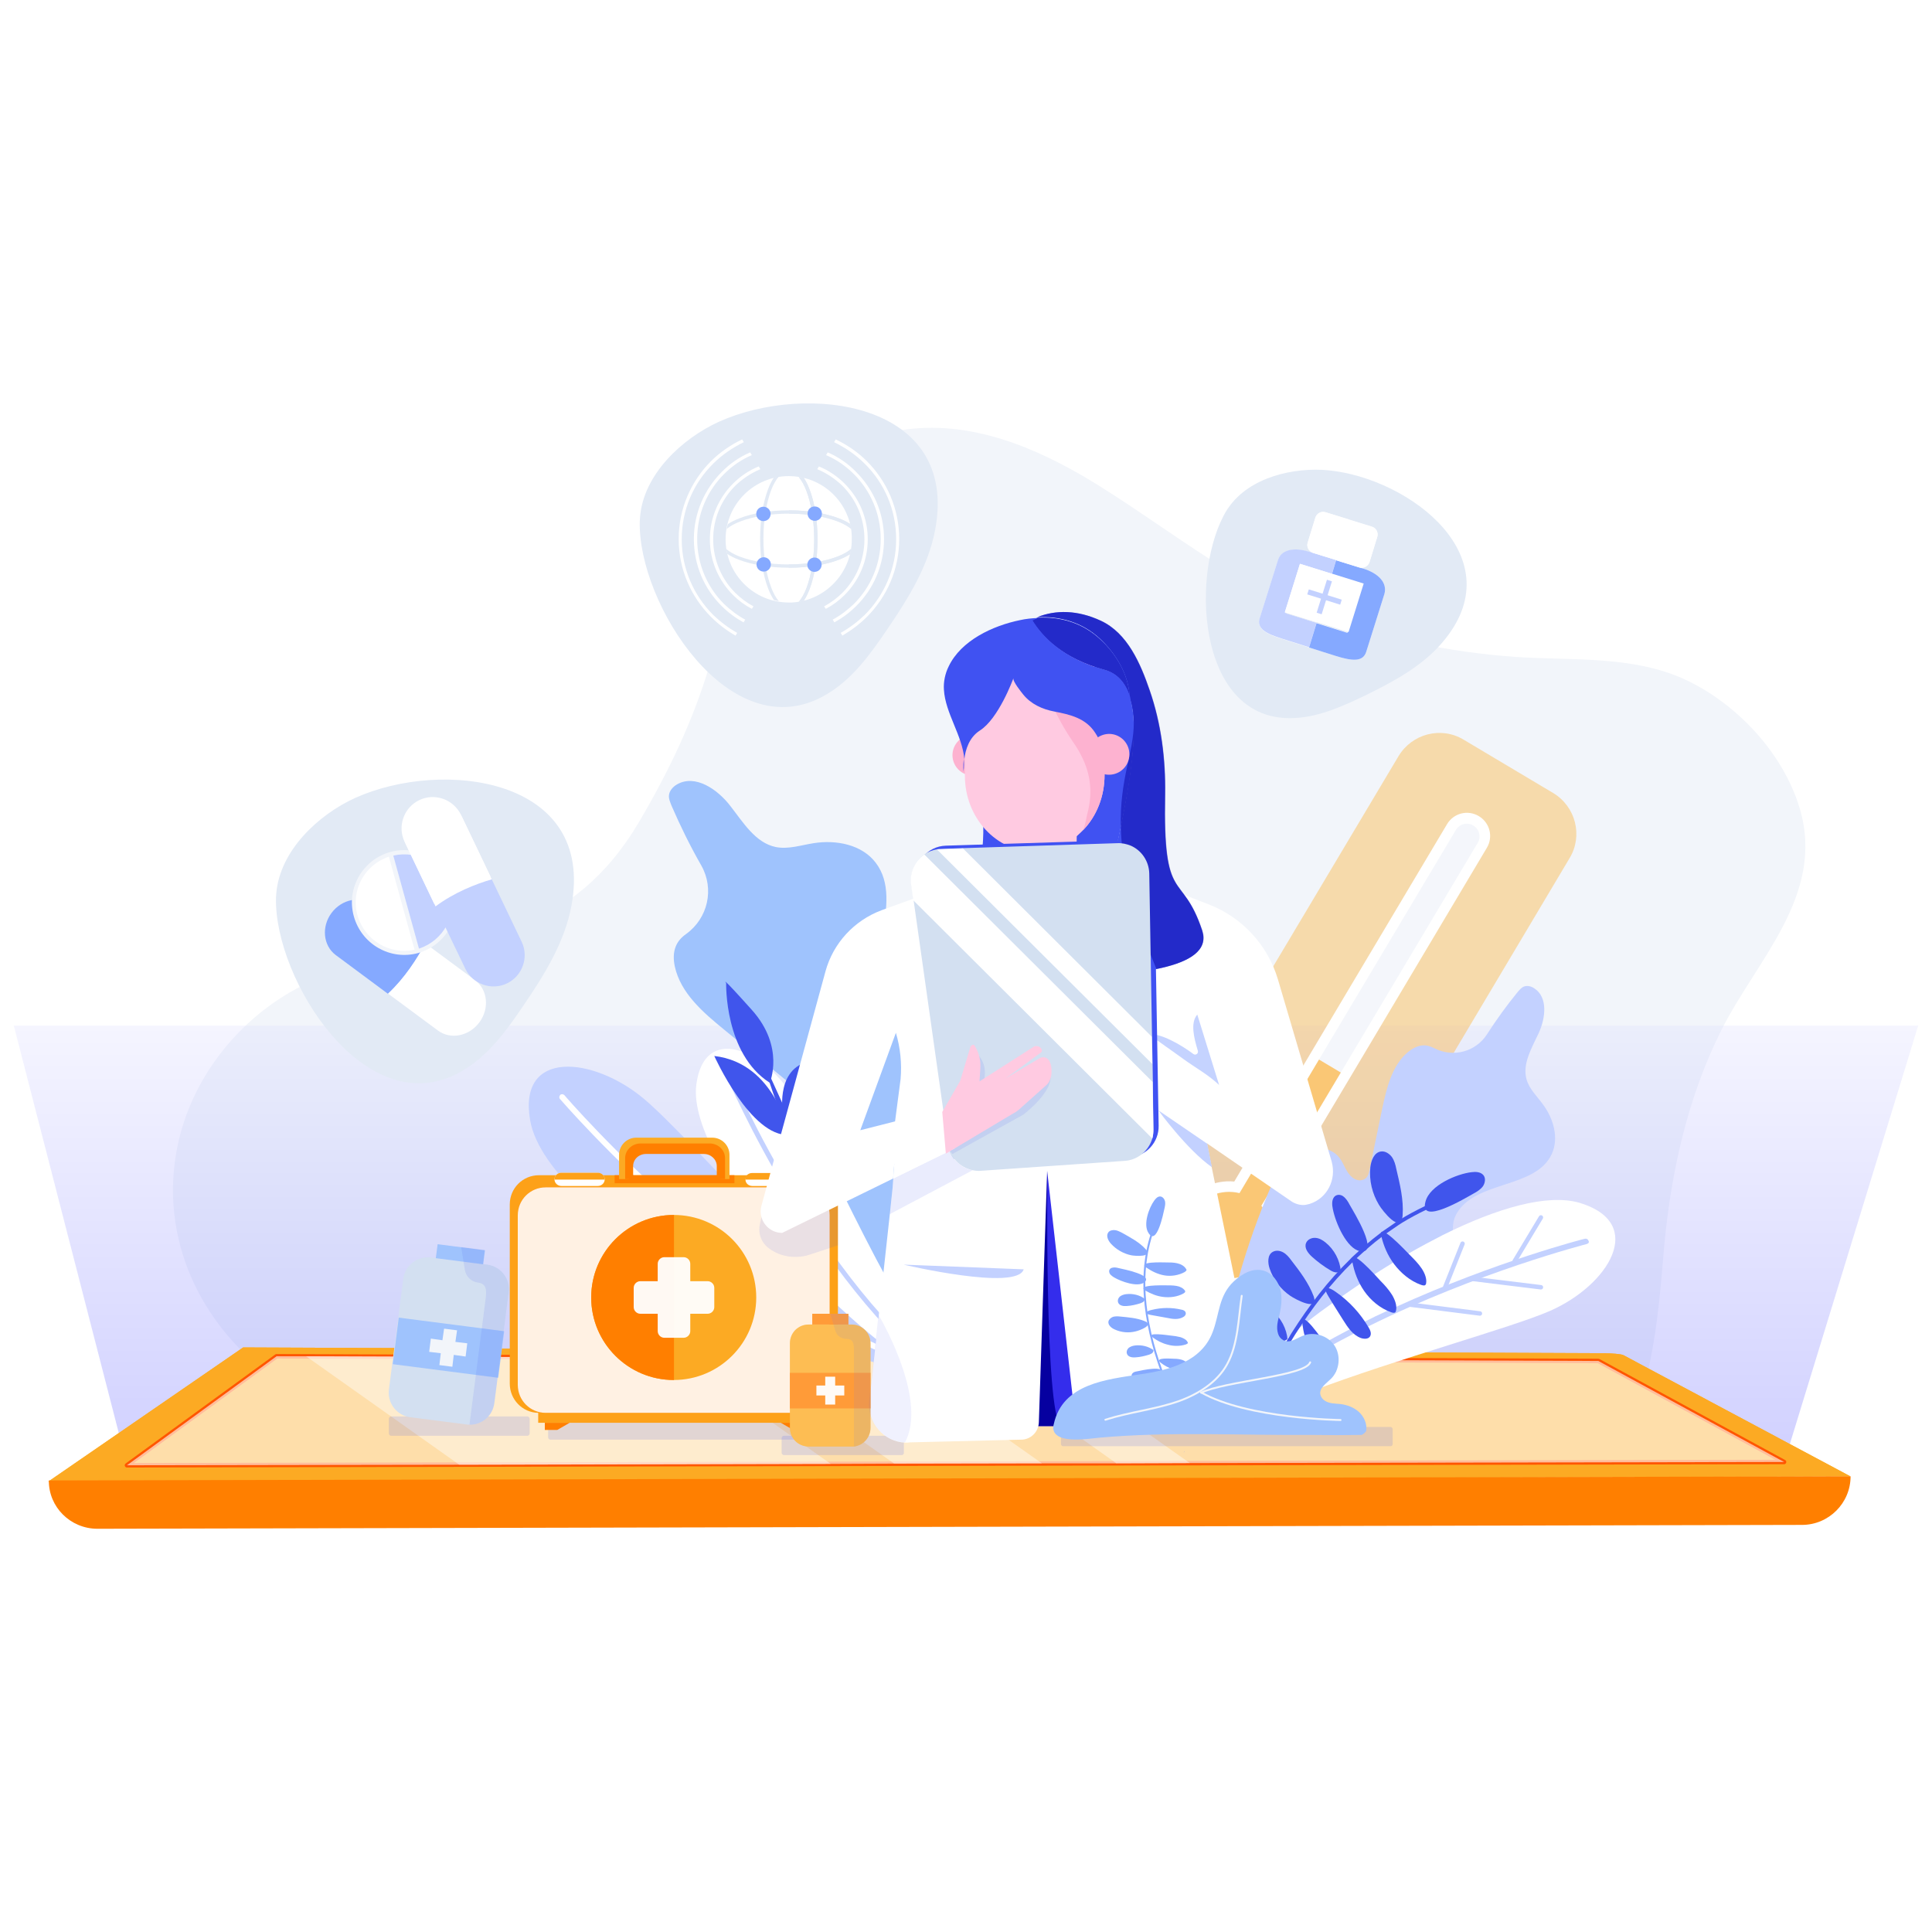 <?xml version="1.0" encoding="utf-8"?>
<!-- Generator: Adobe Illustrator 24.2.0, SVG Export Plug-In . SVG Version: 6.00 Build 0)  -->
<svg version="1.1" id="图层_1" xmlns="http://www.w3.org/2000/svg" xmlns:xlink="http://www.w3.org/1999/xlink" x="0px" y="0px"
	 viewBox="0 0 700 700" style="enable-background:new 0 0 700 700;" xml:space="preserve">
<style type="text/css">
	.st0{fill:#F2F5FA;}
	.st1{filter:url(#Adobe_OpacityMaskFilter);}
	.st2{filter:url(#Adobe_OpacityMaskFilter_1_);}
	.st3{mask:url(#SVGID_1_);fill:url(#SVGID_2_);}
	.st4{opacity:0.26;fill:url(#SVGID_3_);}
	.st5{opacity:0.39;fill:#FCAA23;}
	.st6{fill:#FFFFFF;}
	.st7{opacity:0.72;fill:#FCAA23;}
	.st8{opacity:0.14;}
	.st9{opacity:0.39;fill:#FFFFFF;}
	.st10{fill:#FCAA23;}
	.st11{fill:none;stroke:#FF5500;stroke-width:1.61;stroke-linecap:round;stroke-linejoin:round;stroke-miterlimit:10;}
	.st12{opacity:0.61;}
	.st13{fill:#FF7F00;}
	.st14{filter:url(#Adobe_OpacityMaskFilter_2_);}
	.st15{filter:url(#Adobe_OpacityMaskFilter_3_);}
	.st16{mask:url(#SVGID_4_);fill:url(#SVGID_5_);}
	.st17{opacity:0.42;fill:url(#SVGID_6_);}
	.st18{filter:url(#Adobe_OpacityMaskFilter_4_);}
	.st19{filter:url(#Adobe_OpacityMaskFilter_5_);}
	.st20{mask:url(#SVGID_7_);fill:url(#SVGID_8_);}
	.st21{opacity:0.42;fill:url(#SVGID_9_);}
	.st22{filter:url(#Adobe_OpacityMaskFilter_6_);}
	.st23{filter:url(#Adobe_OpacityMaskFilter_7_);}
	.st24{mask:url(#SVGID_10_);fill:url(#SVGID_11_);}
	.st25{opacity:0.42;fill:url(#SVGID_12_);}
	.st26{fill:#C3D1FF;}
	.st27{fill:#9FC3FD;}
	.st28{fill:none;stroke:#000000;stroke-width:0.23;stroke-miterlimit:10;}
	.st29{fill:#4055EC;}
	.st30{fill:none;stroke:#4055EC;stroke-width:1.38;stroke-miterlimit:10;}
	.st31{fill:none;stroke:#C3D1FF;stroke-width:1.61;stroke-linecap:round;stroke-miterlimit:10;}
	.st32{fill:#E2EAF5;}
	.st33{fill:#85A9FF;}
	.st34{opacity:0.15;fill:#4052F2;}
	.st35{fill:#FDA118;}
	.st36{opacity:0.89;fill:#FFFFFF;}
	.st37{opacity:0.95;fill:#FFFFFF;}
	.st38{fill:#D3E0F1;}
	.st39{opacity:0.11;fill:#4052F2;}
	.st40{fill:#4052F2;}
	.st41{fill:#FFCAE1;}
	.st42{fill:#FDB2D0;}
	.st43{fill:#342DEC;}
	.st44{fill:#0600A0;}
	.st45{opacity:0.96;fill:#C3D1FF;}
	.st46{opacity:0.49;fill:#0600A0;}
	.st47{fill:none;stroke:#85A9FF;stroke-width:0.69;stroke-linecap:round;stroke-linejoin:round;stroke-miterlimit:10;}
	.st48{fill:none;stroke:#F2F5FA;stroke-width:0.69;stroke-linecap:round;stroke-linejoin:round;stroke-miterlimit:10;}
	.st49{opacity:0.22;}
	.st50{opacity:0.95;}
	.st51{opacity:0.11;fill:#FFFFFF;}
	.st52{opacity:8.000000e-02;fill:#4052F2;}
	.st53{filter:url(#Adobe_OpacityMaskFilter_8_);}
	.st54{filter:url(#Adobe_OpacityMaskFilter_9_);}
	.st55{mask:url(#SVGID_13_);fill:url(#SVGID_14_);}
	.st56{fill:url(#SVGID_15_);}
	.st57{filter:url(#Adobe_OpacityMaskFilter_10_);}
	.st58{filter:url(#Adobe_OpacityMaskFilter_11_);}
	.st59{mask:url(#SVGID_16_);fill:url(#SVGID_17_);}
	.st60{fill:url(#SVGID_18_);}
</style>
<g>
	<path class="st0" d="M182.8,534.6c-29.4-6.4-59.4-17.9-83.8-35.5c-26.6-19.1-41.3-50.6-34.8-83.3c6.4-32.6,34-59.9,66.6-65.9
		c42.2-7.8,77.2-12,100.8-52.2c10.5-17.8,19.5-36.5,25.4-56.4c10.7-36,30.5-82,73.9-86c24.7-2.3,48.6,8.8,68.9,21.7
		c26.3,16.6,49.2,35.6,78.9,46.2c22.6,8.1,46.3,13.1,70.2,14.8c20.3,1.4,42.6-0.6,61.6,8.2c18.8,8.7,35.7,26.8,41.6,46.8
		c9.3,31.3-15.7,54.8-28.5,80.4c-12.1,24.2-18.1,51.1-20.6,77.8c-2,21.2-4.4,79.9-33.3,83.4"/>
	<path class="st0" d="M379.5,253.2c0,0,2.1,25.6,14.1,33"/>
	<line class="st0" x1="393.6" y1="286.2" x2="400.2" y2="297.8"/>
	<defs>
		<filter id="Adobe_OpacityMaskFilter" filterUnits="userSpaceOnUse" x="5" y="371.6" width="690" height="159.5">
			<feFlood  style="flood-color:white;flood-opacity:1" result="back"/>
			<feBlend  in="SourceGraphic" in2="back" mode="normal"/>
		</filter>
	</defs>
	<mask maskUnits="userSpaceOnUse" x="5" y="371.6" width="690" height="159.5" id="SVGID_1_">
		<g class="st1">
			<defs>
				<filter id="Adobe_OpacityMaskFilter_1_" filterUnits="userSpaceOnUse" x="5" y="371.6" width="690" height="159.5">
					<feFlood  style="flood-color:white;flood-opacity:1" result="back"/>
					<feBlend  in="SourceGraphic" in2="back" mode="normal"/>
				</filter>
			</defs>
			<mask maskUnits="userSpaceOnUse" x="5" y="371.6" width="690" height="159.5" id="SVGID_1_">
			</mask>
			<linearGradient id="SVGID_2_" gradientUnits="userSpaceOnUse" x1="350" y1="327.222" x2="350" y2="611.824">
				<stop  offset="0" style="stop-color:#000000"/>
				<stop  offset="1" style="stop-color:#FFFFFF"/>
			</linearGradient>
			<polygon class="st3" points="46.1,531.1 5,371.6 695,371.6 646.5,529.7 			"/>
		</g>
	</mask>
	<linearGradient id="SVGID_3_" gradientUnits="userSpaceOnUse" x1="350" y1="327.222" x2="350" y2="611.824">
		<stop  offset="0" style="stop-color:#FFFFFF"/>
		<stop  offset="1" style="stop-color:#0000FF"/>
	</linearGradient>
	<polygon class="st4" points="46.1,531.1 5,371.6 695,371.6 646.5,529.7 	"/>
	<g>
		<path class="st5" d="M436.5,499.1l-32.4-19.3c-8.2-4.9-10.9-15.5-6-23.6l108.6-182.2c4.9-8.2,15.5-10.9,23.6-6l32.4,19.3
			c8.2,4.9,10.9,15.5,6,23.6L460.2,493.2C455.3,501.3,444.7,504,436.5,499.1z"/>
		<path class="st6" d="M428.7,437.5c-5.5,9.2-2.5,21.1,6.7,26.6s21.1,2.5,26.6-6.7c3.9-6.6,3.5-14.6-0.5-20.6l27-45.3
			c0.1-0.2,0.2-0.3,0.3-0.5l49.9-83.8c2.4-4,1.1-9.1-2.9-11.5c-4-2.4-9.1-1.1-11.5,2.9L491.9,353c-0.1,0.2-0.2,0.3-0.3,0.5
			l-44.4,74.6C440,427.4,432.7,430.8,428.7,437.5z"/>
		<path class="st0" d="M457,436.9l78.4-131.5c1.3-2.2,0.6-5-1.6-6.3c-2.2-1.3-5-0.6-6.3,1.6l-78.4,131.5c-6.5-1.6-13.6,1.1-17.3,7.2
			c-4.4,7.5-2,17.1,5.5,21.5c7.5,4.4,17.1,2,21.5-5.5C462.5,449.4,461.5,441.9,457,436.9z"/>
		<path class="st7" d="M458.8,455.5c-4.4,7.5-14.1,9.9-21.5,5.5c-7.5-4.4-9.9-14.1-5.5-21.5c3.6-6.1,10.7-8.8,17.3-7.2l28.8-48.4
			l7.9,4.7L457,436.9C461.5,441.9,462.5,449.4,458.8,455.5z"/>
	</g>
	<g class="st8">
		<path class="st9" d="M436.5,499.1l-32.4-19.3c-8.2-4.9-10.9-15.5-6-23.6l108.6-182.2c4.9-8.2,15.5-10.9,23.6-6l32.4,19.3
			c8.2,4.9,10.9,15.5,6,23.6L460.2,493.2C455.3,501.3,444.7,504,436.5,499.1z"/>
		<path class="st6" d="M428.7,437.5c-5.5,9.2-2.5,21.1,6.7,26.6s21.1,2.5,26.6-6.7c3.9-6.6,3.5-14.6-0.5-20.6l27-45.3
			c0.1-0.2,0.2-0.3,0.3-0.5l49.9-83.8c2.4-4,1.1-9.1-2.9-11.5c-4-2.4-9.1-1.1-11.5,2.9L491.9,353c-0.1,0.2-0.2,0.3-0.3,0.5
			l-44.4,74.6C440,427.4,432.7,430.8,428.7,437.5z"/>
		<path class="st6" d="M457,436.9l78.4-131.5c1.3-2.2,0.6-5-1.6-6.3c-2.2-1.3-5-0.6-6.3,1.6l-78.4,131.5c-6.5-1.6-13.6,1.1-17.3,7.2
			c-4.4,7.5-2,17.1,5.5,21.5c7.5,4.4,17.1,2,21.5-5.5C462.5,449.4,461.5,441.9,457,436.9z"/>
		<path class="st6" d="M458.8,455.5c-4.4,7.5-14.1,9.9-21.5,5.5c-7.5-4.4-9.9-14.1-5.5-21.5c3.6-6.1,10.7-8.8,17.3-7.2l28.8-48.4
			l7.9,4.7L457,436.9C461.5,441.9,462.5,449.4,458.8,455.5z"/>
	</g>
	<g>
		<g>
			<g>
				<path class="st10" d="M88.1,488.2l492.5,2.1c3.4,0,6.8,0.3,7.6,0.7l82.2,43.9l-652.9,1.9"/>
			</g>
		</g>
		<g>
			<polygon class="st11" points="646.4,529.7 46,530.9 100.2,491.4 579.1,493.1 			"/>
		</g>
	</g>
	<g>
		<g>
			<path class="st10" d="M17.5,536.8l652.9-1.9L588.2,491c-0.7-0.4-4.1-0.7-7.6-0.7l-492.5-2.1L17.5,536.8z"/>
		</g>
	</g>
	<g>
		<polygon class="st11" points="646.4,529.7 46,530.9 100.2,491.4 579.1,493.1 		"/>
	</g>
	<g class="st12">
		<g>
			<polygon class="st6" points="646.4,529.7 431.1,530.1 404.5,530.2 377.5,530.2 324,530.3 301,530.4 166.4,530.7 46,530.9 
				100.2,491.4 110.9,491.4 246.6,491.9 269.7,492 323.7,492.2 351,492.3 377.7,492.4 579.1,493.1 			"/>
		</g>
	</g>
	<path class="st13" d="M35.3,553.9l617.6-1.4c9.7,0,17.6-7.9,17.6-17.6v0l-652.8,1.5l0,0C17.6,546,25.5,553.9,35.3,553.9z"/>
	<defs>
		<filter id="Adobe_OpacityMaskFilter_2_" filterUnits="userSpaceOnUse" x="110.9" y="491.4" width="190.2" height="39.3">
			<feFlood  style="flood-color:white;flood-opacity:1" result="back"/>
			<feBlend  in="SourceGraphic" in2="back" mode="normal"/>
		</filter>
	</defs>
	<mask maskUnits="userSpaceOnUse" x="110.9" y="491.4" width="190.2" height="39.3" id="SVGID_4_">
		<g class="st14">
			<defs>
				<filter id="Adobe_OpacityMaskFilter_3_" filterUnits="userSpaceOnUse" x="110.9" y="491.4" width="190.2" height="39.3">
					<feFlood  style="flood-color:white;flood-opacity:1" result="back"/>
					<feBlend  in="SourceGraphic" in2="back" mode="normal"/>
				</filter>
			</defs>
			<mask maskUnits="userSpaceOnUse" x="110.9" y="491.4" width="190.2" height="39.3" id="SVGID_4_">
			</mask>
			<linearGradient id="SVGID_5_" gradientUnits="userSpaceOnUse" x1="389.292" y1="655.741" x2="178.497" y2="489.214">
				<stop  offset="0" style="stop-color:#000000"/>
				<stop  offset="1" style="stop-color:#FFFFFF"/>
			</linearGradient>
			<polygon class="st16" points="301,530.4 166.4,530.7 110.9,491.4 246.6,491.9 			"/>
		</g>
	</mask>
	<linearGradient id="SVGID_6_" gradientUnits="userSpaceOnUse" x1="389.292" y1="655.741" x2="178.497" y2="489.214">
		<stop  offset="0" style="stop-color:#FFFFFF"/>
		<stop  offset="1" style="stop-color:#FFFFFF"/>
	</linearGradient>
	<polygon class="st17" points="301,530.4 166.4,530.7 110.9,491.4 246.6,491.9 	"/>
	<defs>
		<filter id="Adobe_OpacityMaskFilter_4_" filterUnits="userSpaceOnUse" x="269.7" y="492" width="107.8" height="38.4">
			<feFlood  style="flood-color:white;flood-opacity:1" result="back"/>
			<feBlend  in="SourceGraphic" in2="back" mode="normal"/>
		</filter>
	</defs>
	<mask maskUnits="userSpaceOnUse" x="269.7" y="492" width="107.8" height="38.4" id="SVGID_7_">
		<g class="st18">
			<defs>
				<filter id="Adobe_OpacityMaskFilter_5_" filterUnits="userSpaceOnUse" x="269.7" y="492" width="107.8" height="38.4">
					<feFlood  style="flood-color:white;flood-opacity:1" result="back"/>
					<feBlend  in="SourceGraphic" in2="back" mode="normal"/>
				</filter>
			</defs>
			<mask maskUnits="userSpaceOnUse" x="269.7" y="492" width="107.8" height="38.4" id="SVGID_7_">
			</mask>
			<linearGradient id="SVGID_8_" gradientUnits="userSpaceOnUse" x1="434.412" y1="598.627" x2="223.617" y2="432.099">
				<stop  offset="0" style="stop-color:#000000"/>
				<stop  offset="1" style="stop-color:#FFFFFF"/>
			</linearGradient>
			<polygon class="st20" points="377.5,530.2 324,530.3 269.7,492 323.7,492.2 			"/>
		</g>
	</mask>
	<linearGradient id="SVGID_9_" gradientUnits="userSpaceOnUse" x1="434.412" y1="598.627" x2="223.617" y2="432.099">
		<stop  offset="0" style="stop-color:#FFFFFF"/>
		<stop  offset="1" style="stop-color:#FFFFFF"/>
	</linearGradient>
	<polygon class="st21" points="377.5,530.2 324,530.3 269.7,492 323.7,492.2 	"/>
	<defs>
		<filter id="Adobe_OpacityMaskFilter_6_" filterUnits="userSpaceOnUse" x="351" y="492.3" width="80.1" height="37.9">
			<feFlood  style="flood-color:white;flood-opacity:1" result="back"/>
			<feBlend  in="SourceGraphic" in2="back" mode="normal"/>
		</filter>
	</defs>
	<mask maskUnits="userSpaceOnUse" x="351" y="492.3" width="80.1" height="37.9" id="SVGID_10_">
		<g class="st22">
			<defs>
				<filter id="Adobe_OpacityMaskFilter_7_" filterUnits="userSpaceOnUse" x="351" y="492.3" width="80.1" height="37.9">
					<feFlood  style="flood-color:white;flood-opacity:1" result="back"/>
					<feBlend  in="SourceGraphic" in2="back" mode="normal"/>
				</filter>
			</defs>
			<mask maskUnits="userSpaceOnUse" x="351" y="492.3" width="80.1" height="37.9" id="SVGID_10_">
			</mask>
			<linearGradient id="SVGID_11_" gradientUnits="userSpaceOnUse" x1="460.264" y1="565.904" x2="249.47" y2="399.377">
				<stop  offset="0" style="stop-color:#000000"/>
				<stop  offset="1" style="stop-color:#FFFFFF"/>
			</linearGradient>
			<polygon class="st24" points="431.1,530.1 404.5,530.2 351,492.3 377.7,492.4 			"/>
		</g>
	</mask>
	<linearGradient id="SVGID_12_" gradientUnits="userSpaceOnUse" x1="460.264" y1="565.904" x2="249.47" y2="399.377">
		<stop  offset="0" style="stop-color:#FFFFFF"/>
		<stop  offset="1" style="stop-color:#FFFFFF"/>
	</linearGradient>
	<polygon class="st25" points="431.1,530.1 404.5,530.2 351,492.3 377.7,492.4 	"/>
	<g>
		<path class="st26" d="M458.9,433.7c2.3-5.7,5-11.5,10-15.1c5-3.6,12.8-3.9,16.5,1c1.7,2.3,2.3,5.3,4.7,7.1c1,0.8,2.4,1.2,3.6,0.8
			c1.8-0.5,2.2-2.1,2.5-3.6c1.5-7.4,3.1-14.8,4.6-22.2c1.6-7.5,3.5-15.6,9.3-20.5c1.5-1.2,3.2-2.2,5.1-2.4c1.6-0.2,3.1,0.3,4.5,1
			c6.8,3.5,15,1.3,19.1-5.1c3.4-5.3,7.1-10.4,11.1-15.3c0.7-0.8,1.4-1.7,2.4-2c1.2-0.4,2.6,0,3.6,0.7c5,3.2,4.1,10.8,1.6,16.2
			c-2.5,5.4-6,11.1-4.4,16.8c1,3.5,3.8,6.1,5.9,9c3.9,5.2,5.9,12.3,3.2,18.1c-6,12.7-27.9,9.4-34.6,21.8c-4.9,9,7.1,24,3.9,33.7
			c-2.9,8.9-18.7,15.8-27.4,19c-9.6,3.6-56,18.9-61.9,7.4c-3.8-7.3,3.4-25.5,5.4-32.9C450.7,455.7,454.4,444.6,458.9,433.7z"/>
	</g>
	<g>
		<g>
			<g>
				<path class="st6" d="M561.5,475c-14,6.1-54.7,17.1-87,29.3c0,0,0,0,0,0c-1.4,0.5-2.8,1.1-4.2,1.6c-0.8-0.5-1.4-1-2.1-1.6h-15.7
					c-0.4,0.3-0.9,0.6-1.3,1c0.3-0.3,0.6-0.6,0.9-1h-6.8c1.6-1.7,3.3-3.4,5.1-5.2c1-1,2.1-2,3.1-3c1.4-1.3,2.9-2.7,4.4-4
					c2.4-2.1,4.9-4.3,7.4-6.4c0.4-0.3,0.7-0.6,1.1-0.9c0.1-0.1,0.2-0.1,0.2-0.2c0,0,0.1-0.1,0.1-0.1c0.7-0.5,1.3-1.1,2-1.6
					c1.1-0.9,2.1-1.7,3.2-2.6c0.6-0.5,1.3-1,1.9-1.5c2.9-2.3,5.9-4.5,9-6.7c1.1-0.8,2.3-1.6,3.4-2.4c2.1-1.5,4.2-2.9,6.4-4.4
					c1.8-1.2,3.6-2.4,5.4-3.6c2.2-1.4,4.4-2.8,6.7-4.2c1.9-1.1,3.8-2.2,5.6-3.3c4.2-2.4,8.3-4.6,12.4-6.7
					c19.7-9.8,37.9-15.1,49.6-11.7C596.8,443.2,582.8,465.7,561.5,475z"/>
			</g>
		</g>
		<path class="st26" d="M428.9,526.3c0.1-0.2,0.1-0.4,0.2-0.6C429.1,525.9,429,526.1,428.9,526.3z"/>
		<path class="st26" d="M575,450.7c-0.2,0.1-39.2,10-79.3,29.9c-1.7,0.9-3.4,1.7-5.2,2.6c-3.1,1.6-6.3,3.3-9.4,5c-1.7,1-3.5,2-5.2,3
			c-2.3,1.4-4.6,2.7-6.9,4.2c-1.5,0.9-3,1.9-4.4,2.8c-2.4,1.6-4.8,3.2-7.1,4.9c-0.6,0.4-1.1,0.8-1.7,1.2h-3.4c2.3-1.7,4.6-3.4,7-5
			c1.6-1.1,3.1-2.1,4.7-3.2c1.2-0.8,2.4-1.5,3.5-2.3c2.4-1.5,4.7-2.9,7.1-4.3c1.7-1,3.4-2,5.1-2.9c3-1.7,6.1-3.3,9.1-4.9
			c1.8-1,3.7-1.9,5.5-2.8c2.7-1.4,5.4-2.7,8.1-3.9c1-0.5,2.1-1,3.1-1.4c36.2-16.5,68.5-24.8,68.7-24.8c0.5-0.1,1.1,0.2,1.2,0.7
			C575.9,450,575.6,450.5,575,450.7z"/>
	</g>
	<g>
		<g>
			<path class="st27" d="M273.8,439.8c-5.1-6-10.2-12.5-11.3-20.3c-1.1-7.8,3.2-16.9,10.9-18.3c3.6-0.6,7.4,0.5,10.9-1.1
				c1.5-0.7,2.8-2,3.1-3.7c0.5-2.4-1.1-3.8-2.6-5c-7.5-6.1-15-12.3-22.5-18.4c-7.6-6.2-15.7-13.2-17.8-22.8
				c-0.5-2.4-0.6-4.9,0.3-7.2c0.8-2,2.1-3.4,3.8-4.6c7.9-5.7,10.3-16.3,5.5-24.8c-4-7-7.6-14.3-10.8-21.7c-0.5-1.3-1.1-2.6-0.9-3.9
				c0.2-1.6,1.5-3,2.9-3.8c6.6-3.8,14.7,1.8,19.3,7.8c4.7,6,9.1,13.4,16.5,14.9c4.5,0.9,9.2-0.7,13.7-1.4c8.2-1.3,17.5,0.5,22.5,7.1
				c10.9,14.3-5.8,37.4,4.4,52.3c7.4,10.9,31.5,6.1,40.7,15.5c8.4,8.5,6.9,30.6,5.5,42.5c-1.6,13.1-11.7,74.9-28.3,74.9
				c-10.5,0-27-19-34.3-25.7C294.1,462.1,283.6,451.3,273.8,439.8z"/>
		</g>
	</g>
	<path class="st28" d="M291.6,462c1.7-13.5-2.5-27-7.1-39.8"/>
	<g>
		<g>
			<path class="st26" d="M192.1,406c-4.6-26,22.9-23.3,41.3-7.8c18.4,15.5,75.5,82.9,103.1,94.3c10.7,4.5,8.8,6.1,0.6,5.4
				C295.8,494.2,198.4,441.8,192.1,406z"/>
			<g>
				<g>
					<path class="st6" d="M343.7,496.5c0.7,0.9-0.2,1.4-2.5,1.5c-68.6-18.7-138.1-99.6-138.3-99.8c-0.4-0.4-0.3-1.1,0.1-1.5
						c0.4-0.4,1.1-0.3,1.5,0.1C204.7,397.1,275.2,479.1,343.7,496.5z"/>
				</g>
			</g>
		</g>
		<g>
			<path class="st6" d="M252.3,392.9c2.9-21.9,24.1-12.8,34.9,4.2c10.8,17,39.2,85.1,58.3,101.2c7.4,6.2,5.5,7.1-0.9,4.4
				C312.7,489.4,248.4,423,252.3,392.9z"/>
			<path class="st26" d="M350.2,503.3c0.3,0.9-0.6,1.1-2.3,0.6c-49.9-32.2-84.8-114.2-84.9-114.4c-0.2-0.5,0-1,0.5-1.2
				c0.5-0.2,1,0,1.2,0.5C264.7,389,300.1,472.1,350.2,503.3z"/>
		</g>
	</g>
	<g>
		<path class="st29" d="M276.5,384.4c0,0,8.2,31.8,25.8,56.7"/>
		<path class="st29" d="M258.8,382.6c0,0,13.2,29.4,27.1,28.6C285.9,411.3,281.2,385.2,258.8,382.6z"/>
		<path class="st29" d="M263.1,356.2c0,0-0.7,25.6,15.8,36.1c0,0,5.6-12.9-6.5-26.4S263.1,356.2,263.1,356.2z"/>
		<path class="st29" d="M283.7,403.9c0,0-2.9-15.6,8.5-19.1c0,0,3.4,17.5-7.3,20.3"/>
	</g>
	<g>
		<path class="st30" d="M520.2,436c-1.3,0.6-2.7,1.1-4,1.8c-2.9,1.4-5.7,2.9-8.5,4.6c-0.5,0.3-0.9,0.6-1.4,0.9
			c-1.6,1.1-3.2,2.2-4.8,3.3c-0.4,0.3-0.9,0.7-1.3,1c-1.6,1.2-3.2,2.5-4.7,3.8c-0.8,0.7-1.6,1.4-2.4,2.1c-0.8,0.7-1.5,1.4-2.3,2.1
			c-0.4,0.3-0.7,0.7-1.1,1.1c-8,7.8-14.9,16.8-21,26.4c-2.4,3.8-4.6,7.6-6.8,11.6c0,0,0,0,0,0c-0.4,0.7-0.8,1.4-1.1,2.1c0,0,0,0,0,0
			c-0.1,0.3-0.3,0.5-0.4,0.8c-0.3,0.6-0.6,1.2-1,1.8c-0.5,1-1,2-1.5,3c-0.1,0.3-0.3,0.5-0.4,0.8c-0.2,0.4-0.4,0.8-0.6,1.2"/>
		<path class="st29" d="M533.2,424.7c1.5-0.2,3.2-0.1,4.2,1c1,1.1,0.7,2.9-0.1,4.1c-0.9,1.2-2.2,2-3.5,2.7
			c-2.7,1.5-19.9,11.9-17.3,2.8C518.1,429.4,527.9,425.3,533.2,424.7z"/>
		<path class="st29" d="M482.9,438c-0.3-1.4-0.4-3.1,0.4-4.2c0.8-1.1,2.3-1.1,3.3-0.4c1,0.7,1.8,1.9,2.4,3.1
			c1.4,2.5,11.2,18.2,3.7,16.8C488,452.4,483.9,443.2,482.9,438z"/>
		<path class="st29" d="M446.9,489.8c-0.7-1-1.3-2.2-1.1-3.3c0.2-1.1,1.3-1.6,2.3-1.4c1,0.2,1.9,0.9,2.8,1.5
			c1.9,1.4,14.2,9.9,8.2,11.3C455.4,498.9,449.3,493.4,446.9,489.8z"/>
		<path class="st29" d="M496.5,422.9c0.3-2.5,1.4-5.4,3.9-5.7c1.5-0.2,3,0.8,3.9,2c0.9,1.3,1.3,2.8,1.6,4.3
			c1.3,5.5,2.7,11.2,2.3,16.8c-0.5,7.1-7.3-1.6-8.6-3.8C497.2,432.5,496,427.7,496.5,422.9z"/>
		<path class="st29" d="M460,459.6c-0.7-2.1-0.8-4.9,1.1-6c1.2-0.7,2.7-0.5,3.9,0.2c1.2,0.7,2.1,1.8,2.9,2.9c3.1,4,6.2,8.1,8,12.8
			c2.2,6-6.5,1.3-8.4,0C464.1,467.2,461.4,463.7,460,459.6z"/>
		<path class="st29" d="M500.1,464c1.6,1.6,3.1,3.3,4.3,5.2c1.1,1.9,1.8,3.9,1.4,5.7c-0.1,0.2-0.1,0.5-0.3,0.6
			c-0.4,0.3-1.1,0.1-1.6-0.1c-3.9-1.4-7.3-4.3-9.6-7.6c-2.3-3.3-3.6-6.9-4.3-10.5C488.6,451,498.8,462.6,500.1,464z"/>
		<path class="st29" d="M510.7,454.6c1.6,1.6,3.2,3.2,4.4,5c1.2,1.8,1.9,3.8,1.6,5.4c0,0.2-0.1,0.4-0.3,0.6c-0.4,0.3-1,0.1-1.6-0.1
			c-3.9-1.4-7.3-4.3-9.7-7.5c-2.4-3.2-3.8-6.7-4.6-10C498.9,442,509.4,453.3,510.7,454.6z"/>
		<path class="st29" d="M474.5,504.4c-1.4,0.5-2.8,1.1-4.2,1.6c-0.8-0.5-1.4-1-2.1-1.6c-0.8-0.8-1.5-1.7-2.1-2.8
			c-0.6-1.1-1-2.2-1.4-3.4c-0.2-0.7-0.4-1.4-0.5-2.1c-0.2-1-0.3-2-0.4-3c0-0.1,0-0.2,0-0.3c0-1.4,0.5-1.6,1.3-1.2
			c0.7,0.4,1.7,1.2,2.6,2.2c0.5,0.5,0.9,1,1.4,1.5c0.9,1.1,1.6,2,1.9,2.3c1,1.2,2.1,2.5,2.7,3.9
			C474.2,502.5,474.4,503.4,474.5,504.4C474.5,504.4,474.5,504.4,474.5,504.4z"/>
		<path class="st29" d="M480.1,486.8c1.2,1.6,2.4,3.3,3.2,5c0.8,1.7,1.2,3.6,0.7,5c-0.1,0.2-0.2,0.4-0.3,0.5
			c-0.4,0.2-0.9-0.1-1.4-0.3c-3.2-1.8-5.9-4.8-7.6-8c-1.7-3.1-2.5-6.4-2.8-9.5C471.3,474,479.1,485.4,480.1,486.8z"/>
		<path class="st29" d="M485.8,460.6c-0.3-4-2.4-7.9-5.5-10.4c-1.1-0.9-2.3-1.6-3.7-1.7c-1.4-0.1-2.9,0.6-3.4,1.9
			c-0.7,1.8,0.7,3.6,2.1,4.9c2.1,1.9,4.4,3.6,6.8,5c0.7,0.4,1.5,0.8,2.4,0.7c0.8-0.1,1.7-0.8,1.6-1.6L485.8,460.6z"/>
		<path class="st29" d="M466.5,485.4c-0.3-4-2.4-7.9-5.5-10.4c-1.1-0.9-2.3-1.6-3.7-1.7c-1.4-0.1-2.9,0.6-3.4,1.9
			c-0.7,1.8,0.7,3.6,2.1,4.9c2.1,1.9,4.4,3.6,6.8,5c0.7,0.4,1.5,0.8,2.4,0.7c0.8-0.1,1.7-0.8,1.6-1.6L466.5,485.4z"/>
		<path class="st29" d="M495.9,481c0.6,1,1.1,2.2,0.5,3.2c-0.6,1-2.1,1-3.3,0.6c-3-1.1-4.8-3.9-6.5-6.6c-1.8-2.9-3.7-5.8-5.4-8.7
			c-2.3-3.8,0.2-3.3,2.8-1.4C488.9,471.5,492.9,475.9,495.9,481z"/>
	</g>
	<line class="st31" x1="548.8" y1="456.9" x2="558.3" y2="441.1"/>
	<line class="st31" x1="533" y1="463.3" x2="558.3" y2="466.4"/>
	<line class="st31" x1="510.9" y1="472.7" x2="536.2" y2="475.9"/>
	<line class="st31" x1="523.6" y1="466.4" x2="529.9" y2="450.6"/>
	<g>
		<path class="st32" d="M100.1,323.7c0,0.5-0.1,1-0.1,1.5c-0.8,29.7,32.8,82.9,67.3,62.9c9.6-5.5,16.3-14.8,22.5-24
			c7.5-11,14.7-22.6,17.2-35.7c8.9-46.7-46.6-53.6-78.3-39.3C115.3,295.2,101.4,308.2,100.1,323.7z"/>
		<g>
			<path class="st33" d="M154.1,341.9l-19-14.1c-4.5-3.4-11.3-2-15,3c-3.7,5-3,11.8,1.5,15.2l19,14.1
				C146.7,354.4,151.2,347.3,154.1,341.9z"/>
			<path class="st6" d="M173.7,370.4c3.7-5,3-11.8-1.5-15.2l-18.1-13.4c-2.9,5.4-7.4,12.5-13.5,18.2l18.1,13.4
				C163.3,376.8,170,375.4,173.7,370.4z"/>
		</g>
		<g>
			<path class="st0" d="M141.4,308.7c10.1-2.8,20.5,3.2,23.3,13.3c2.8,10.1-3.2,20.5-13.2,23.3c-10.1,2.8-20.5-3.2-23.3-13.3
				C125.4,322,131.3,311.5,141.4,308.7z"/>
			<path class="st26" d="M163.3,322.4c-2.5-9.1-11.7-14.5-20.8-12.4l9.3,33.7C160.7,340.8,165.8,331.4,163.3,322.4z"/>
			<path class="st6" d="M150.2,344.1l-9.3-33.7c-8.8,2.9-13.9,12.2-11.4,21.2C132.1,340.7,141.2,346.1,150.2,344.1z"/>
		</g>
		<g>
			<path class="st26" d="M177.7,317.6l11.3,23.6c2.7,5.6,0.3,12.4-5.3,15.1c-5.6,2.7-12.4,0.3-15.1-5.3l-11.3-23.5
				C164,322.4,171.8,319.3,177.7,317.6z"/>
			<g>
				<g>
					<path class="st6" d="M152.4,290.9c5.6-2.7,12.4-0.3,15.1,5.3l10.7,22.4c-5.9,1.7-13.7,4.8-20.4,9.8L147.1,306
						C144.4,300.3,146.8,293.6,152.4,290.9z"/>
				</g>
			</g>
			<path class="st6" d="M151.9,289.9c5.6-2.7,12.4-0.3,15.1,5.3l10.7,22.4c-5.9,1.7-13.7,4.8-20.4,9.8L146.6,305
				C143.9,299.4,146.3,292.6,151.9,289.9z"/>
		</g>
	</g>
	<g>
		<path class="st32" d="M231.9,187.4c0,0.5-0.1,1-0.1,1.5c-0.8,29.7,32.8,82.9,67.3,62.9c9.6-5.5,16.3-14.8,22.5-24
			c7.5-11,14.7-22.6,17.2-35.7c8.9-46.7-46.6-53.6-78.3-39.3C247.1,158.9,233.1,171.9,231.9,187.4z"/>
		<path class="st6" d="M307.3,187.5c-3.2-8.8-11.6-15-21.5-15v0c0,0,0,0,0,0c-12.6,0-22.9,10.2-22.9,22.9
			c0,12.6,10.2,22.9,22.9,22.9c0,0,0,0,0,0v0c0.1,0,0.3,0,0.4,0c0.2,0,0.5,0,0.7,0c0,0,0,0,0,0c11.3-0.6,20.4-9.4,21.6-20.5
			c0.1-0.8,0.1-1.5,0.1-2.3C308.7,192.6,308.2,189.9,307.3,187.5z"/>
		<g>
			<g>
				<path class="st32" d="M285.8,184.9c7,0,13.4,1.1,18.1,2.9c1.6,0.6,3,1.3,4.2,2.1c0.1,0.6,0.3,1.2,0.4,1.8c-1.2-1-2.9-2-5-2.8
					c-4.5-1.7-10.7-2.8-17.6-2.8c-6.9,0-13.1,1.1-17.6,2.8c-2.1,0.8-3.8,1.7-5,2.8c0.1-0.6,0.2-1.2,0.4-1.8c1.2-0.8,2.6-1.5,4.2-2.1
					C272.4,186,278.8,184.9,285.8,184.9L285.8,184.9z M308.1,200.7c-1.2,0.8-2.6,1.5-4.2,2.1c-4.6,1.8-11,2.9-18.1,2.9
					c-7,0-13.4-1.1-18.1-2.9c-1.6-0.6-3-1.3-4.2-2.1c-0.1-0.6-0.3-1.2-0.4-1.8c1.2,1,2.9,2,5,2.8c4.5,1.7,10.7,2.8,17.6,2.8
					c6.9,0,13.1-1.1,17.6-2.8c2.1-0.8,3.8-1.7,5-2.8C308.3,199.5,308.2,200.1,308.1,200.7z"/>
				<path class="st32" d="M275.4,195.3c0-7,1.1-13.4,2.9-18.1c0.6-1.6,1.3-3,2.1-4.2c0.6-0.1,1.2-0.3,1.8-0.4c-1,1.2-2,2.9-2.8,5
					c-1.7,4.5-2.8,10.7-2.8,17.6c0,6.9,1.1,13.1,2.8,17.6c0.8,2.1,1.7,3.8,2.8,5c-0.6-0.1-1.2-0.2-1.8-0.4c-0.8-1.2-1.5-2.6-2.1-4.2
					C276.6,208.8,275.4,202.4,275.4,195.3L275.4,195.3z M291.2,173.1c0.8,1.2,1.5,2.6,2.1,4.2c1.8,4.6,2.9,11,2.9,18.1
					c0,7-1.1,13.4-2.9,18.1c-0.6,1.6-1.3,3-2.1,4.2c-0.6,0.1-1.2,0.3-1.8,0.4c1-1.2,2-2.9,2.8-5c1.7-4.5,2.8-10.7,2.8-17.6
					c0-6.9-1.1-13.1-2.8-17.6c-0.8-2.1-1.7-3.8-2.8-5C290,172.8,290.6,173,291.2,173.1z"/>
			</g>
		</g>
		<g>
			<g>
				<path class="st32" d="M285.8,184.9c7,0,13.4,1.1,18.1,2.9c1.6,0.6,3,1.3,4.2,2.1c0.1,0.6,0.3,1.2,0.4,1.8c-1.2-1-2.9-2-5-2.8
					c-4.5-1.7-10.7-2.8-17.6-2.8V184.9L285.8,184.9z M308.1,200.7c-1.2,0.8-2.6,1.5-4.2,2.1c-4.6,1.8-11,2.9-18.1,2.9v-1.2
					c6.9,0,13.1-1.1,17.6-2.8c2.1-0.8,3.8-1.7,5-2.8C308.3,199.5,308.2,200.1,308.1,200.7z"/>
				<path class="st32" d="M291.2,173.1c0.8,1.2,1.5,2.6,2.1,4.2c1.8,4.6,2.9,11,2.9,18.1c0,7-1.1,13.4-2.9,18.1
					c-0.6,1.6-1.3,3-2.1,4.2c-0.6,0.1-1.2,0.3-1.8,0.4c1-1.2,2-2.9,2.8-5c1.7-4.5,2.8-10.7,2.8-17.6c0-6.9-1.1-13.1-2.8-17.6
					c-0.8-2.1-1.7-3.8-2.8-5C290,172.8,290.6,173,291.2,173.1z"/>
			</g>
		</g>
		<g>
			<path class="st33" d="M276.6,183.6c1.4,0,2.6,1.1,2.6,2.6s-1.1,2.6-2.6,2.6c-1.4,0-2.6-1.1-2.6-2.6S275.2,183.6,276.6,183.6z"/>
			<g>
				<path class="st33" d="M295.2,183.5c1.4,0,2.6,1.1,2.6,2.6s-1.1,2.6-2.6,2.6c-1.4,0-2.6-1.1-2.6-2.6S293.7,183.5,295.2,183.5z"/>
				<path class="st33" d="M295.1,202c1.4,0,2.6,1.1,2.6,2.6c0,1.4-1.1,2.6-2.6,2.6c-1.4,0-2.6-1.1-2.6-2.6
					C292.5,203.2,293.7,202,295.1,202z"/>
			</g>
			<path class="st33" d="M276.7,201.9c1.4,0,2.6,1.1,2.6,2.6c0,1.4-1.1,2.6-2.6,2.6c-1.4,0-2.6-1.1-2.6-2.6
				C274.1,203.1,275.3,201.9,276.7,201.9z"/>
		</g>
		<path class="st6" d="M272.4,220.6c-2.5-1.3-4.8-3-6.8-5c-5.2-5.2-8.4-12.3-8.4-20.2h0c0-7.9,3.2-15,8.4-20.2
			c2.6-2.6,5.8-4.8,9.3-6.2l0.6,1c-3.4,1.4-6.5,3.5-9.1,6c-5,5-8,11.8-8,19.4h0c0,7.6,3.1,14.5,8,19.4c1.9,1.9,4.2,3.6,6.6,4.9
			L272.4,220.6L272.4,220.6z M266.5,230.3l0.6-1c-3.2-1.8-6.1-4-8.7-6.5c-7-7-11.4-16.7-11.4-27.4h0c0-10.7,4.3-20.4,11.4-27.4
			c3.2-3.2,7-5.8,11.1-7.8l-0.6-1c-4.2,2-8.1,4.7-11.3,7.9c-7.2,7.2-11.7,17.2-11.7,28.2h0c0,11,4.5,21,11.7,28.2
			C260.3,226.2,263.2,228.4,266.5,230.3L266.5,230.3z M269.4,225.5l0.6-1c-2.8-1.5-5.4-3.5-7.7-5.7c-6-6-9.7-14.3-9.7-23.5h0
			c0-9.2,3.7-17.5,9.7-23.5c2.9-2.9,6.3-5.3,10.1-6.9l-0.6-1c-3.9,1.7-7.4,4.1-10.3,7.1c-6.2,6.2-10.1,14.8-10.1,24.3h0
			c0,9.5,3.8,18.1,10.1,24.3C263.9,222,266.5,223.9,269.4,225.5z"/>
		<path class="st6" d="M299.2,220.6c2.5-1.3,4.8-3,6.8-5c5.2-5.2,8.4-12.3,8.4-20.2h0c0-7.9-3.2-15-8.4-20.2
			c-2.6-2.6-5.8-4.8-9.3-6.2l-0.6,1c3.4,1.4,6.5,3.5,9.1,6c5,5,8,11.8,8,19.4h0c0,7.6-3.1,14.5-8,19.4c-1.9,1.9-4.2,3.6-6.6,4.9
			L299.2,220.6L299.2,220.6z M305.2,230.3l-0.6-1c3.2-1.8,6.1-4,8.7-6.5c7-7,11.4-16.7,11.4-27.4h0c0-10.7-4.3-20.4-11.4-27.4
			c-3.2-3.2-7-5.8-11.1-7.8l0.6-1c4.2,2,8.1,4.7,11.3,7.9c7.2,7.2,11.7,17.2,11.7,28.2h0c0,11-4.5,21-11.7,28.2
			C311.4,226.2,308.4,228.4,305.2,230.3L305.2,230.3z M302.3,225.5l-0.6-1c2.8-1.5,5.4-3.5,7.7-5.7c6-6,9.7-14.3,9.7-23.5h0
			c0-9.2-3.7-17.5-9.7-23.5c-2.9-2.9-6.3-5.3-10.1-6.9l0.6-1c3.9,1.7,7.4,4.1,10.3,7.1c6.2,6.2,10.1,14.8,10.1,24.3h0
			c0,9.5-3.8,18.1-10.1,24.3C307.8,222,305.2,223.9,302.3,225.5z"/>
	</g>
	<g>
		<path class="st32" d="M445.2,183.8c-0.2,0.3-0.5,0.7-0.7,1c-13.3,21.6-11.2,75.5,22.9,75.4c9.5,0,18.4-4,27-8.1
			c10.2-5,20.6-10.5,28-19.1c26.6-30.7-11.5-59.7-41.1-62.6C468.7,169.2,452.8,172.9,445.2,183.8z"/>
		<g>
			<g>
				<path class="st6" d="M493.9,206l-1.4-0.4l-8.4-2.6l-8.4-2.6l-1.4-0.4c-5.8-1.8-10.2-0.6-11.3,3.1l-6.6,21
					c-1.2,3.7,2.3,5.6,8.1,7.4l9.8,3.1l9.8,3.1c5.8,1.8,9.7,2.2,10.9-1.5l6.6-21C502.7,211.3,499.7,207.8,493.9,206z M489.3,229.5
					l-12.3-3.8l-12.3-3.8l5.5-17.5l12.3,3.8l12.3,3.8L489.3,229.5z"/>
			</g>
		</g>
		<path class="st26" d="M465.8,222.2l5.5-17.5l11.2,3.5l1.6-5.3l-8.4-2.6l-1.4-0.4c-5.8-1.8-10.2-0.6-11.3,3.1l-6.6,21
			c-1.2,3.7,2.3,5.6,8.1,7.4l9.8,3.1l2.7-8.8L465.8,222.2z"/>
		<path class="st33" d="M493.9,206l-1.4-0.4l-8.4-2.6l-1.6,5.3l11.2,3.5l-5.5,17.5l-11.2-3.5l-2.7,8.8l9.8,3.1
			c5.8,1.8,9.7,2.2,10.9-1.5l6.6-21C502.7,211.3,499.7,207.8,493.9,206z"/>
		<g>
			<g>
				<path class="st6" d="M497.1,190.8l-8.4-2.6l-8.4-2.6c-1.6-0.5-3.2,0.4-3.7,1.9l-2.8,9.1c-0.5,1.5,0.4,3.2,1.9,3.7l8.4,2.6
					l8.4,2.6c1.5,0.5,3.2-0.4,3.7-1.9l2.8-9.1C499.5,193,498.7,191.3,497.1,190.8z"/>
			</g>
		</g>
		<path class="st6" d="M492.5,205.6c1.5,0.5,3.2-0.4,3.7-1.9l2.8-9.1c0.5-1.5-0.4-3.2-1.9-3.7l-8.4-2.6l-4.6,14.7L492.5,205.6z"/>
		<g>
			<g>
				<path class="st6" d="M488.7,188.2l-8.4-2.6c-1.6-0.5-3.2,0.4-3.7,1.9l-2.8,9.1c-0.5,1.5,0.4,3.2,1.9,3.7l8.4,2.6L488.7,188.2z"
					/>
			</g>
		</g>
		<g>
			<g>
				
					<rect x="464.8" y="209.1" transform="matrix(0.298 -0.955 0.955 0.298 127.316 603.427)" class="st6" width="18.4" height="12.1"/>
			</g>
		</g>
		<g>
			<g>
				
					<rect x="464.8" y="209.1" transform="matrix(0.298 -0.955 0.955 0.298 127.316 603.427)" class="st6" width="18.4" height="12.1"/>
			</g>
		</g>
		<g>
			<g>
				
					<rect x="476.4" y="212.7" transform="matrix(0.298 -0.955 0.955 0.298 131.959 616.975)" class="st6" width="18.4" height="12.1"/>
			</g>
		</g>
		<g>
			
				<rect x="473.6" y="215.6" transform="matrix(0.298 -0.955 0.955 0.298 130.019 610.033)" class="st26" width="12.5" height="1.9"/>
			
				<rect x="478.9" y="210.4" transform="matrix(0.298 -0.955 0.955 0.298 129.994 610.01)" class="st26" width="1.9" height="12.5"/>
		</g>
	</g>
	<path class="st34" d="M191.1,520.2h-49.4c-0.4,0-0.8-0.4-0.8-0.8v-5.4c0-0.4,0.4-0.8,0.8-0.8h49.4c0.4,0,0.8,0.4,0.8,0.8v5.4
		C191.9,519.8,191.5,520.2,191.1,520.2z"/>
	<path class="st34" d="M326.7,527.2H284c-0.4,0-0.8-0.4-0.8-0.8V521c0-0.4,0.4-0.8,0.8-0.8h42.7c0.4,0,0.8,0.4,0.8,0.8v5.4
		C327.5,526.8,327.2,527.2,326.7,527.2z"/>
	<path class="st34" d="M299.7,521.6H199.4c-0.4,0-0.8-0.4-0.8-0.8v-5.4c0-0.4,0.4-0.8,0.8-0.8h100.3c0.4,0,0.8,0.4,0.8,0.8v5.4
		C300.5,521.2,300.1,521.6,299.7,521.6z"/>
	<g>
		<polygon class="st13" points="206.4,515.5 197.4,515.5 197.4,518.1 201.9,518.1 		"/>
		<polygon class="st13" points="282.9,515.5 291.9,515.5 291.9,518.1 287.4,518.1 		"/>
		<rect x="195" y="509.8" class="st35" width="98.2" height="5.7"/>
		<path class="st35" d="M303.6,436.4v64.9c0,5.8-4.6,10.5-10.3,10.6c-0.1,0-0.2,0-0.3,0h-97.7c-0.1,0-0.2,0-0.3,0
			c-5.7-0.1-10.3-4.8-10.3-10.6v-64.9c0-5.9,4.7-10.6,10.6-10.6H293C298.9,425.8,303.6,430.5,303.6,436.4z"/>
		<path class="st13" d="M300.6,501.8c0,5.6-4.5,10.1-10.1,10.1h-92.8c-5.6,0-10.1-4.5-10.1-10.1v-61.5c0-5.6,4.5-10.1,10.1-10.1
			h92.8c5.6,0,10.1,4.5,10.1,10.1V501.8z"/>
		<path class="st36" d="M300.6,501.8c0,5.6-4.5,10.1-10.1,10.1h-92.8c-5.6,0-10.1-4.5-10.1-10.1v-61.5c0-5.6,4.5-10.1,10.1-10.1
			h92.8c5.6,0,10.1,4.5,10.1,10.1V501.8z"/>
		<path class="st10" d="M274,470.1c0,16.5-13.4,29.9-29.9,29.9c-16.5,0-29.9-13.4-29.9-29.9c0-16.5,13.4-29.9,29.9-29.9
			C260.7,440.2,274,453.6,274,470.1z"/>
		<g>
			<g>
				<path class="st6" d="M219.1,427.3c0,1.3-1.1,2.4-2.5,2.4h-13.2c-1.4,0-2.5-1.1-2.5-2.4l0,0c0-1.3,1.1-2.4,2.5-2.4h13.2
					C218,425,219.1,426,219.1,427.3L219.1,427.3z"/>
			</g>
		</g>
		<path class="st35" d="M219.1,427.4c0,0,0-0.1,0-0.1c0-1.3-1.1-2.4-2.5-2.4h-13.2c-1.4,0-2.5,1.1-2.5,2.4c0,0,0,0.1,0,0.1H219.1z"
			/>
		<g>
			<g>
				<path class="st6" d="M288.3,427.3C288.3,427.3,288.3,427.4,288.3,427.3c0,1.3-1.2,2.4-2.5,2.4h-13.2c-1.4,0-2.5-1-2.5-2.3
					c0,0,0,0,0,0c0-0.6,0.2-1.1,0.6-1.5c0.5-0.5,1.1-0.8,1.9-0.8h13.2c0.2,0,0.4,0,0.7,0.1c0.5,0.1,0.9,0.4,1.3,0.7
					C288.1,426.2,288.3,426.7,288.3,427.3z"/>
			</g>
		</g>
		<path class="st35" d="M288.3,427.3C288.3,427.3,288.3,427.4,288.3,427.3c0,0.1,0,0.1,0,0.1H270c0,0,0,0,0-0.1c0,0,0,0,0,0
			c0-0.6,0.2-1.1,0.6-1.5c0.5-0.5,1.1-0.8,1.9-0.8h13.2c0.2,0,0.4,0,0.7,0.1c0.5,0.1,0.9,0.4,1.3,0.7
			C288.1,426.2,288.3,426.7,288.3,427.3z"/>
		<rect x="222.7" y="425.8" class="st13" width="43.4" height="2.9"/>
		<path class="st10" d="M227.8,427.2v-5.5c0-2.8,2.3-5.1,5.1-5.1h23c2.8,0,5.1,2.3,5.1,5.1v5.5h3.3v-8.8c0-3.4-2.8-6.2-6.2-6.2
			h-27.6c-3.4,0-6.2,2.8-6.2,6.2v8.8H227.8z"/>
		<path class="st13" d="M229.4,427.2v-4.7c0-2.5,2.1-4.4,4.7-4.4h20.9c2.6,0,4.7,2,4.7,4.4v4.7h3v-7.6c0-2.9-2.5-5.3-5.6-5.3h-25
			c-3.1,0-5.6,2.4-5.6,5.3v7.6H229.4z"/>
		<path class="st13" d="M244.2,440.2C244.2,440.2,244.2,440.2,244.2,440.2c-16.6,0-30,13.4-30,29.9c0,16.5,13.4,29.9,29.9,29.9
			c0,0,0,0,0.1,0V440.2z"/>
		<path class="st37" d="M256.4,464.2h-6.3v-6.3c0-1.3-1.1-2.4-2.4-2.4h-7c-1.3,0-2.4,1.1-2.4,2.4v6.3h-6.3c-1.3,0-2.4,1.1-2.4,2.4v7
			c0,1.3,1.1,2.4,2.4,2.4h6.3v6.3c0,1.3,1.1,2.4,2.4,2.4h7c1.3,0,2.4-1.1,2.4-2.4V476h6.3c1.3,0,2.4-1.1,2.4-2.4v-7
			C258.8,465.3,257.7,464.2,256.4,464.2z"/>
	</g>
	<g>
		<g>
			<path class="st38" d="M184.3,468.3l-5.2,40.1c-0.6,4.6-4.5,7.9-9,7.8c-0.4,0-0.7,0-1.1-0.1l-20.3-2.6c-4.9-0.6-8.4-5.1-7.8-10
				l5.2-40.1c0.6-4.9,5.1-8.4,10.1-7.8l20.3,2.6C181.5,458.9,185,463.4,184.3,468.3z"/>
			
				<rect x="153.9" y="469" transform="matrix(0.128 -0.992 0.992 0.128 -342.636 586.903)" class="st27" width="17" height="38.5"/>
			
				<rect x="164.2" y="445.7" transform="matrix(0.128 -0.992 0.992 0.128 -305.246 561.698)" class="st27" width="5.1" height="17.3"/>
			<polygon class="st0" points="169.3,486.7 165,486.2 165.6,482 160.9,481.4 160.3,485.6 156.1,485 155.5,489.8 159.7,490.3 
				159.2,494.6 163.9,495.2 164.4,490.9 168.7,491.5 			"/>
		</g>
		<path class="st39" d="M184.3,468.3l-5.2,40.1c-0.6,4.6-4.5,7.9-9,7.8l5.6-43.7c0.5-3.8,1.3-7.3-2.5-7.8l0,0
			c-2.5-0.3-4.4-2.2-4.8-4.7l-1.3-8.2l8.5,1.1L175,458l1.6,0.2C181.5,458.9,185,463.4,184.3,468.3z"/>
	</g>
	<path class="st40" d="M428.9,526.3c0.1-0.2,0.1-0.4,0.2-0.6C429.1,525.9,429,526.1,428.9,526.3z"/>
	<path class="st40" d="M452.5,504.4c-0.4,0.3-0.9,0.6-1.3,1c0.3-0.3,0.6-0.6,0.9-1H452.5z"/>
	<path class="st39" d="M303.6,436.4v14.8l-3,1l-7.3,2.4c-1.7,0.6-3.4,0.8-5.2,0.8c-3.4,0-6.7-1-9.5-3.1c-2.7-2-4-5.3-3.3-8.6
		l2.8-13.5l0.1-0.6l0.5-2.3l0.3-1.6l0.1-0.7l7.3,0c0.5,0.1,0.9,0.4,1.3,0.7h5.3C298.9,425.8,303.6,430.5,303.6,436.4z"/>
	<path class="st40" d="M397.8,352.1c0.1,0.4,0.2,0.8,0.3,1.2c-15.5,0.7-30.2-0.2-32.2,0c-4.5,0.4-16.5-20.5-16.5-20.5
		s15.2-31,0.4-60.8c-0.9-1.7,1.4-7.7,1.8-9.4c1.5-6.8,3.5-13.6,6.3-19.9c3.5-8.1,9.1-14.6,16.1-18c3.8,6.1,11.1,13.8,26.3,18
		C427.4,250.1,393.1,332.8,397.8,352.1z"/>
	<path class="st6" d="M474.5,436.2c-0.8,0.2-1.5,0.4-2.3,0.4c-1.5,0-3.1-0.5-4.4-1.4l-52-35.7l0.9-9.2l-74.9,9.3l7.4,14.9l-3.3,1.6
		l-5.8-3.5l-16.1,9.2l-0.4,5.2l-40.2,19.7c-4.4,0-7.8-3.6-7.8-7.8c0-0.7,0.1-1.4,0.3-2.1l23.2-84.9c2.8-10.2,10.4-18.4,20.3-22.1
		l46-16.7l25.9-3.5l46.7,18.1c12.1,4.7,21.3,14.7,25,27.1l19.5,66.1C484.3,427.5,480.8,434.2,474.5,436.2z"/>
	<path class="st41" d="M391.6,282.5c0.2,8.2-2,16.8-1.4,25c0.1,1.7,0.9,2.2,3,3.6c2.9,4.3-5.4,32.1-10.6,32.9
		c-0.3,0.1-8.8-6.6-14.7-8.1c-3.1-0.8-8.6-18.8-8.9-19c-1.2-0.9,3.1,0,2.2-2.7c1.1-0.3,3.8-2.9,4.6-3.6c4.8-4.5,3.3-15.6-0.7-19.8
		C362,287.8,391.6,282.5,391.6,282.5z"/>
	<path class="st42" d="M352.5,266.2c4.1,0,7.4,3.3,7.4,7.4c0,4.1-3.3,7.4-7.4,7.4c-4.1,0-7.4-3.3-7.4-7.4
		C345.1,269.6,348.4,266.2,352.5,266.2z"/>
	<path class="st41" d="M400.2,280.8c0,7.8-2.9,14.9-7.7,19.9c-0.7,0.7-1.4,1.4-2.2,2.1c-4.2,3.6-9.6,5.7-15.3,5.8h-0.1
		c-13.9,0-25.3-12.3-25.3-27.5l-0.1-25.1c-0.1-15.2,11.3-27.7,25.2-27.8h0c13.6-0.1,24.9,11.7,25.4,26.5c0,0.3,0,0.7,0,1l0.1,14.1
		L400.2,280.8z"/>
	<rect x="349.4" y="420.6" class="st43" width="60.2" height="96.1"/>
	<path class="st40" d="M349.2,275c0.1,1.5,0.1,3-0.1,4.5C349.1,279.5,348.9,277.5,349.2,275z"/>
	<path class="st44" d="M384.4,516.7c-6-4.7-4.9-93.6-4.9-93.6l-7.2,93.6H384.4z"/>
	<path class="st40" d="M419,351.1c-6.3,1.2-13.7,1.9-20.9,2.2c-0.1-0.4-0.2-0.9-0.3-1.2c-2.1-8.7,3.7-30.5,8.2-52.3
		c2.8-13.6,5.1-27.3,4.7-37.9c-0.1-3.2-0.5-6.2-1.3-8.8c-0.1-0.2-0.1-0.4-0.2-0.7c-0.3-7.9-4.9-15.5-10.6-20.9
		c-6.4-6-14.4-8.3-22.8-7.9c6.7-2.7,14.6-2.6,23,1.3c9.7,4.5,14.4,15.6,17.7,25.2c4.2,12.1,5.8,25,5.6,37.7
		c-0.8,40.9,6,27.2,13.4,49.2c0.2,0.6,0.3,1.1,0.4,1.6C437,345.3,429.4,349,419,351.1z"/>
	<path class="st34" d="M503.8,524H385.2c-0.4,0-0.8-0.4-0.8-0.8v-5.4c0-0.4,0.4-0.8,0.8-0.8h118.6c0.4,0,0.8,0.4,0.8,0.8v5.4
		C504.6,523.7,504.2,524,503.8,524z"/>
	<path class="st42" d="M400,254.7c0,0.3,0,0.7,0,1l0.1,14.1l0.1,11c0,7.8-2.9,14.9-7.7,19.9c0.7-2,1.2-4.6,1.4-5.6
		c2.7-9.9,0.6-18.1-5.2-26.4c-3-4.4-5.6-9.1-7.8-13.9c-2.8-5.9-5.3-12.1-7.2-18.4"/>
	<g>
		<g>
			<path class="st6" d="M437.3,517.3l-36.5,3.2c-5.8,0.5-11-3.7-11.6-9.5l-9.8-86.8l-3,91.1c-0.1,3.3-2.6,6-5.9,6.3l-40.8,1
				c-0.6,0.1-1.2,0.1-1.7,0.1c-7.7-0.3-13.8-7.1-13-15l3.4-31.2l4-36.6l1-9.5l0.6-8.6l2.2-30.4l0.7-9l5.2-0.5l96.8-9l0.2,1.2
				l2.3,11.2l5.9,29l1.7,8.5l14.8,72.2C456.1,505.9,448.4,516.3,437.3,517.3z"/>
		</g>
	</g>
	<path class="st45" d="M441.7,393.1l-7.9-25.5c-2.6,3-1.2,8.5,0.2,13.1c0.3,1-0.8,1.8-1.6,1.2c-4.5-3.4-12.1-7.7-16-7.1
		c4.1,3.1,8.4,6,12.5,9C433.2,386.9,437.8,389.4,441.7,393.1z"/>
	<path class="st40" d="M342.7,306.4l63.9-2c6.3-0.2,11.5,4.8,11.6,11l1.6,92.5c0.1,6-4.5,11-10.5,11.4l-52.1,3.6
		c-5.9,0.4-11.1-3.8-11.9-9.6l-13.3-94.1C330.9,312.6,336,306.6,342.7,306.4z"/>
	<path class="st46" d="M419,351.1c-9.5-23-12.6-39.1-12.9-51.3c-0.5-17.6,4.7-27.1,4.7-37.9c0-2.8-0.4-5.7-1.3-8.8
		c-0.1-0.2-0.1-0.4-0.2-0.7c-0.3-7.9-4.9-15.5-10.6-20.9c-6.4-6-14.4-8.3-22.8-7.9c6.7-2.7,14.6-2.6,23,1.3
		c9.7,4.5,14.4,15.6,17.7,25.2c4.2,12.1,5.8,25,5.6,37.7c-0.8,40.9,6,27.2,13.4,49.2l0.4,1.6C437,345.3,429.4,349,419,351.1z"/>
	<path class="st26" d="M327.4,458.2c0,0,41.1,9.7,43.5,1.7"/>
	<path class="st38" d="M345.7,420c-0.7-0.8-1.2-1.8-1.6-2.8C345.3,416.3,351.2,412,345.7,420z"/>
	<path class="st26" d="M439.1,422.9c-9.1-6.4-19.4-20.6-19.4-20.6l17.7,12.1L439.1,422.9z"/>
	<path class="st27" d="M326.3,391l-2,15.3l-12.6,3.2l12.9-35.3l0,0C326.2,379.6,326.8,385.3,326.3,391z"/>
	<path class="st39" d="M352.4,424l-30,15.9l1-9.5l0.2-3.4l20.4-10l0.7-0.3l1.2-0.6l1.6,0.9c-0.4,0.7-0.9,1.6-1.8,2.9
		C347.4,422,349.7,423.5,352.4,424z"/>
	<path class="st40" d="M409.3,252.5c-1.5-5-4.4-8.5-9.1-9.8c-15.3-4.2-22.6-11.9-26.3-18c0.7-0.3,1.3-0.6,2-0.9
		c8.4-0.4,16.4,1.9,22.8,7.9C404.4,236.9,409,244.6,409.3,252.5z"/>
	<path class="st38" d="M417.9,409.2c0,1.1-0.1,2.3-0.4,3.3c-1.3,4.4-5.2,7.8-10,8.1l-52.1,3.6c-1,0.1-2,0-2.9-0.2
		c-2.4-0.5-4.6-1.7-6.2-3.5c-0.2-0.2-0.3-0.4-0.5-0.6c0,0-0.5-0.6-1-1.2c-0.1-0.3-0.3-0.6-0.4-0.9c-0.2-0.4-0.3-0.7-0.3-0.7
		c0,0,0-0.1,0-0.1c-0.3-0.8-0.5-1.6-0.6-2.5l-12.5-88.4l-0.8-5.7c-0.6-4.4,1.4-8.6,4.8-10.9c1.3-0.9,2.9-1.5,4.6-1.8
		c0.4-0.1,0.9-0.1,1.4-0.1l8-0.3l55.8-1.8c1.7-0.1,3.4,0.3,4.9,0.9c3.9,1.7,6.6,5.6,6.7,10.1l1,58.9l0.2,9.9l0.1,6.5L417.9,409.2z"
		/>
	<g>
		<path class="st47" d="M430.4,518.7c-2.9-6.2-5.8-12.4-8.3-18.7c-6.8-17.4-10.6-37.1-4.2-54.7"/>
		<path class="st33" d="M418.2,435c0.5-0.7,1.2-1.5,2.1-1.5c0.9,0,1.6,0.9,1.8,1.7c0.2,0.9,0,1.8-0.2,2.7c-0.4,1.8-2.8,13.7-5.8,8.8
			C414.1,443.6,416.3,437.6,418.2,435z"/>
		<path class="st33" d="M403.6,462.8c-0.8-0.5-1.6-1.1-1.7-1.9c-0.2-0.8,0.4-1.5,1.2-1.6c0.7-0.2,1.6,0,2.4,0.2
			c1.7,0.4,12.7,2.5,9,5.2C412.1,466.4,406.3,464.4,403.6,462.8z"/>
		<path class="st33" d="M425.2,503.6c-0.7-0.2-1.6-0.5-1.9-1.1c-0.3-0.6,0-1.3,0.5-1.6c0.6-0.3,1.3-0.4,2-0.5
			c1.5-0.1,11.1-1.2,8.7,2C433.1,504.4,427.8,504.3,425.2,503.6z"/>
		<path class="st33" d="M412.1,499.9c-0.7-0.1-1.5-0.3-1.9-0.9c-0.4-0.5-0.2-1.2,0.3-1.6c0.5-0.4,1.2-0.5,1.8-0.6
			c1.4-0.3,10.2-2.3,8.4,0.9C419.5,499.8,414.6,500.2,412.1,499.9z"/>
		<path class="st33" d="M402.5,450.6c-1-1.1-1.8-2.8-1-4c0.5-0.8,1.6-1,2.5-0.9c0.9,0.1,1.8,0.6,2.6,1c3,1.7,6.1,3.3,8.4,5.8
			c3,3.1-3.7,2.6-5.2,2.3C407,454.2,404.4,452.7,402.5,450.6z"/>
		<path class="st33" d="M403.9,481.7c-1.2-0.5-2.5-1.6-2.3-2.9c0.2-0.8,0.9-1.4,1.7-1.7c0.8-0.2,1.7-0.2,2.5-0.1
			c3,0.3,6.1,0.5,9,1.7c3.5,1.4-2,3.4-3.4,3.7C409,483,406.3,482.8,403.9,481.7z"/>
		<path class="st33" d="M422.2,465.7c1.4,0,2.8,0,4,0.2c1.3,0.2,2.5,0.8,3.1,1.7c0.1,0.1,0.2,0.3,0.1,0.4c0,0.3-0.4,0.5-0.7,0.7
			c-2.2,1.2-4.9,1.5-7.3,1.2c-2.4-0.3-4.5-1.2-6.4-2.3C411.7,465.5,421,465.7,422.2,465.7z"/>
		<path class="st33" d="M422.4,457.4c1.4,0,2.8,0,4.1,0.3c1.3,0.3,2.5,0.9,3.2,2c0.1,0.1,0.2,0.3,0.2,0.4c0,0.3-0.4,0.6-0.7,0.8
			c-2.2,1.2-4.9,1.6-7.3,1.2c-2.4-0.4-4.6-1.5-6.5-2.8C411.9,457,421.3,457.4,422.4,457.4z"/>
		<path class="st33" d="M425.4,492.3c1,0,1.9,0.1,2.9,0.4c0.9,0.3,1.8,0.9,2.3,1.7c0.1,0.1,0.1,0.2,0.1,0.4c0,0.3-0.2,0.5-0.4,0.6
			c-1.5,1-3.4,1.1-5.1,0.7c-1.7-0.4-3.3-1.3-4.7-2.4C418,491.7,424.6,492.3,425.4,492.3z"/>
		<path class="st33" d="M424.2,483.9c1.2,0.1,2.4,0.3,3.6,0.6c1.1,0.4,2.1,0.9,2.5,1.8c0.1,0.1,0.1,0.2,0.1,0.3
			c-0.1,0.2-0.4,0.4-0.7,0.5c-2.1,0.7-4.5,0.7-6.6,0.1c-2.1-0.5-3.9-1.5-5.4-2.6C414.9,482.5,423.2,483.8,424.2,483.9z"/>
		<path class="st33" d="M414.9,470.7c-1.9-1.5-4.5-2.1-6.9-1.8c-0.8,0.1-1.7,0.4-2.3,0.9c-0.6,0.6-0.9,1.5-0.5,2.3
			c0.5,1,1.9,1.2,3,1.1c1.7-0.1,3.4-0.5,5-1c0.5-0.2,1-0.4,1.3-0.8c0.3-0.4,0.3-1.1-0.1-1.4"/>
		<path class="st33" d="M418.1,489.3c-1.9-1.5-4.5-2.1-6.9-1.8c-0.8,0.1-1.7,0.4-2.3,0.9c-0.6,0.6-0.9,1.5-0.5,2.3
			c0.5,1,1.9,1.2,3,1.1c1.7-0.1,3.4-0.5,5-1c0.5-0.2,1-0.4,1.3-0.8c0.3-0.4,0.3-1.1-0.1-1.4"/>
		<path class="st33" d="M428,474.5c0.7,0.1,1.4,0.4,1.6,1.1c0.2,0.7-0.4,1.4-1.1,1.7c-1.7,0.9-3.7,0.6-5.6,0.2
			c-2-0.4-4.1-0.7-6.1-1.1c-2.6-0.5-1.4-1.4,0.5-1.8C420.9,473.7,424.6,473.7,428,474.5z"/>
	</g>
	<path class="st39" d="M352.8,381c0,0,6.3,3.2,3.2,12.6c-3.2,9.5-6.3,9.5-6.3,9.5L352.8,381z"/>
	<path class="st46" d="M409.3,252.5c-1.5-5-4.4-8.5-9.1-9.8c-15.3-4.2-22.6-11.9-26.3-18c0.7-0.3,1.3-0.6,2-0.9
		c8.4-0.4,16.4,1.9,22.8,7.9C404.4,236.9,409,244.6,409.3,252.5z"/>
	<path class="st40" d="M408.8,257.9c-0.3,1.4-1.7,9.3-3.6,9.4c-2.8,0-4.1,3.2-4.6,6.8c-0.9-3.1-2.1-6-3.8-8.6
		c-3.4-5.3-9.1-6.6-14.8-7.7c-4.3-0.8-8.5-2.7-11.3-6.2c-0.7-0.9-3.9-4.8-3.5-5.9c-0.2,0.5-5.4,14.7-12.2,19
		c-3.9,2.5-5.2,7-5.6,10.3c-0.8-8.7-6.9-16.6-7.4-25.1c-0.1-1.4,0-2.8,0.3-4.3c0.3-1.4,0.7-2.7,1.4-4.1c4.5-9.5,16.1-14.8,25.8-16.8
		c2.2-0.5,4.4-0.7,6.6-0.8c-0.7,0.3-1.4,0.6-2,0.9c3.8,6.1,11.1,13.8,26.3,18c4.7,1.3,7.5,4.8,9.1,9.8
		C409.3,254.3,409.2,256.1,408.8,257.9z"/>
	<path class="st42" d="M401.8,265.9c4.1,0,7.4,3.3,7.4,7.4c0,4.1-3.3,7.4-7.4,7.4c-4.1,0-7.4-3.3-7.4-7.4
		C394.4,269.3,397.7,266,401.8,265.9z"/>
	<polygon class="st6" points="345.9,416.1 323.7,427 324.1,421.9 340.2,412.7 	"/>
	<path class="st39" d="M370.7,403.9l-25.6,14.2c-0.2-0.2-0.3-0.4-0.5-0.6c0,0-0.5-0.6-1-1.2c-0.1-0.3-0.3-0.6-0.4-0.9l0.3-1.2
		l22.1-13.2c0.8-0.4,1.6-0.9,2.3-1.5l10.3-9.2c0.7-0.7,1.1-1.7,1.4-2.8c0.2,0.2,0.4,0.4,0.5,0.6
		C383.4,394.4,370.7,403.9,370.7,403.9z"/>
	<path class="st41" d="M380.2,384.4c-0.7-1.3-2.3-1.7-3.5-1l-12.3,7.3l12.7-9.3c0.3-0.2,0.4-0.5,0.4-0.8c0-0.2,0-0.3-0.1-0.4
		c-0.4-0.8-1.1-1.2-1.9-1.2c-0.4,0-0.8,0.1-1.2,0.4l-19.4,12.4l0.3-4.8c0.2-3-0.6-5.9-2.2-8.3c0,0-0.1-0.1-0.1-0.1
		c-0.5-0.2-1.1,0.2-1.3,0.7l-3.7,12.3l-6.5,11.3l1.3,15.1l2-1.2l22.1-13.2c0.8-0.4,1.6-0.9,2.3-1.5l10.3-9.2
		c0.7-0.7,1.1-1.7,1.4-2.8C381.2,388,381,385.9,380.2,384.4z"/>
	<g>
		<path class="st27" d="M493.3,519.9c0.3,0,1.6-1,1.7-1.5c0.4-2.5-0.8-5.1-2.6-6.8c-1.9-1.7-4.3-2.6-6.8-2.9
			c-1.9-0.2-3.9-0.1-5.6-1.2c-0.8-0.5-1.4-1.3-1.6-2.2c-0.5-2.4,2.1-4,3.9-5.8c3.1-3.1,3.6-8.4,1.2-12c-2.4-3.6-7.5-5.2-11.5-3.5
			c-2.3,0.9-4.6,2.8-7,1.6c-0.9-0.5-1.6-1.3-1.9-2.3c-0.8-2.4-0.1-4.8,0.5-7.1c0.7-3,1-6.1,0.3-9c-0.8-2.9-2.8-5.7-5.7-6.7
			c-4.1-1.4-8.2,1-11.1,3.7c-5.7,5.3-5.2,12-7.8,18.6c-4.1,10.6-15.7,13.6-25.9,15.1c-12.5,1.9-28.4,3.4-31.6,18.1
			c-0.2,0.7-0.3,1.4-0.1,2.1c1.3,5.2,13,3.1,16.6,2.8c25.6-2.3,51.5-0.8,77.2-1C481.2,520,487.3,520,493.3,519.9z"/>
		<g>
			<g>
				<path class="st48" d="M400.5,514.4c8.7-2.8,17.9-3.7,26.5-6.7c7-2.5,14-6.8,17.6-13.4c4-7.2,4.1-16.8,5.3-24.8"/>
				<path class="st48" d="M474.7,493.6c-1.7,5-30.9,6.8-39.5,11"/>
				<path class="st48" d="M485.7,514.5c0,0-33.6-0.4-50.5-10"/>
			</g>
		</g>
	</g>
	<g>
		<path class="st10" d="M315.4,486.7v30.6c0,3.5-2.6,6.4-6,6.8c-0.3,0-0.5,0-0.8,0H293c-3.8,0-6.8-3-6.8-6.8v-30.6
			c0-3.8,3-6.8,6.8-6.8h15.6C312.3,479.9,315.4,482.9,315.4,486.7z"/>
		<rect x="286.2" y="497.4" class="st13" width="29.2" height="12.9"/>
		<rect x="294.3" y="476" class="st13" width="13.1" height="3.9"/>
		<polygon class="st37" points="305.9,502 302.6,502 302.6,498.8 299,498.8 299,502 295.8,502 295.8,505.6 299,505.6 299,508.9 
			302.6,508.9 302.6,505.6 305.9,505.6 		"/>
		<path class="st39" d="M315.4,486.7v30.6c0,3.5-2.6,6.4-6,6.8v-33.4c0-2.9,0.3-5.6-2.7-5.6l0,0c-1.9,0-3.6-1.2-4.1-3.1l-1.8-6h6.5
			v3.9h1.2C312.3,479.9,315.4,482.9,315.4,486.7z"/>
	</g>
	<g class="st49">
		<g>
			<g>
				<path class="st6" d="M315.4,486.7v30.6c0,3.5-2.6,6.4-6,6.8c-0.3,0-0.5,0-0.8,0H293c-3.8,0-6.8-3-6.8-6.8v-30.6
					c0-3.8,3-6.8,6.8-6.8h15.6C312.3,479.9,315.4,482.9,315.4,486.7z"/>
			</g>
			<g>
				<rect x="286.2" y="497.4" class="st6" width="29.2" height="12.9"/>
			</g>
			<g>
				<rect x="294.3" y="476" class="st6" width="13.1" height="3.9"/>
			</g>
			<g class="st50">
				<polygon class="st6" points="305.9,502 302.6,502 302.6,498.8 299,498.8 299,502 295.8,502 295.8,505.6 299,505.6 299,508.9 
					302.6,508.9 302.6,505.6 305.9,505.6 				"/>
			</g>
			<path class="st51" d="M315.4,486.7v30.6c0,3.5-2.6,6.4-6,6.8v-33.4c0-2.9,0.3-5.6-2.7-5.6l0,0c-1.9,0-3.6-1.2-4.1-3.1l-1.8-6h6.5
				v3.9h1.2C312.3,479.9,315.4,482.9,315.4,486.7z"/>
		</g>
	</g>
	<path class="st52" d="M327.9,522.6c-7.7-0.3-13.8-7.1-13-15l3.4-31.2C320.9,480.8,335.8,507.9,327.9,522.6z"/>
	<defs>
		<filter id="Adobe_OpacityMaskFilter_8_" filterUnits="userSpaceOnUse" x="330" y="309.5" width="87.9" height="102.9">
			<feFlood  style="flood-color:white;flood-opacity:1" result="back"/>
			<feBlend  in="SourceGraphic" in2="back" mode="normal"/>
		</filter>
	</defs>
	<mask maskUnits="userSpaceOnUse" x="330" y="309.5" width="87.9" height="102.9" id="SVGID_13_">
		<g class="st53">
			<defs>
				<filter id="Adobe_OpacityMaskFilter_9_" filterUnits="userSpaceOnUse" x="330" y="309.5" width="87.9" height="102.9">
					<feFlood  style="flood-color:white;flood-opacity:1" result="back"/>
					<feBlend  in="SourceGraphic" in2="back" mode="normal"/>
				</filter>
			</defs>
			<mask maskUnits="userSpaceOnUse" x="330" y="309.5" width="87.9" height="102.9" id="SVGID_13_">
			</mask>
			<linearGradient id="SVGID_14_" gradientUnits="userSpaceOnUse" x1="426.662" y1="400.857" x2="325.351" y2="320.822">
				<stop  offset="0" style="stop-color:#000000"/>
				<stop  offset="1" style="stop-color:#FFFFFF"/>
			</linearGradient>
			<path class="st55" d="M417.9,409.2c0,1.1-0.1,2.3-0.4,3.3l-86.6-86.3l-0.8-5.7c-0.6-4.4,1.4-8.6,4.8-10.9l82.7,82.4L417.9,409.2z
				"/>
		</g>
	</mask>
	<linearGradient id="SVGID_15_" gradientUnits="userSpaceOnUse" x1="426.662" y1="400.857" x2="325.351" y2="320.822">
		<stop  offset="0" style="stop-color:#FFFFFF"/>
		<stop  offset="1" style="stop-color:#FFFFFF"/>
	</linearGradient>
	<path class="st56" d="M417.9,409.2c0,1.1-0.1,2.3-0.4,3.3l-86.6-86.3l-0.8-5.7c-0.6-4.4,1.4-8.6,4.8-10.9l82.7,82.4L417.9,409.2z"
		/>
	<defs>
		<filter id="Adobe_OpacityMaskFilter_10_" filterUnits="userSpaceOnUse" x="339.5" y="307.4" width="78" height="78.1">
			<feFlood  style="flood-color:white;flood-opacity:1" result="back"/>
			<feBlend  in="SourceGraphic" in2="back" mode="normal"/>
		</filter>
	</defs>
	<mask maskUnits="userSpaceOnUse" x="339.5" y="307.4" width="78" height="78.1" id="SVGID_16_">
		<g class="st57">
			<defs>
				<filter id="Adobe_OpacityMaskFilter_11_" filterUnits="userSpaceOnUse" x="339.5" y="307.4" width="78" height="78.1">
					<feFlood  style="flood-color:white;flood-opacity:1" result="back"/>
					<feBlend  in="SourceGraphic" in2="back" mode="normal"/>
				</filter>
			</defs>
			<mask maskUnits="userSpaceOnUse" x="339.5" y="307.4" width="78" height="78.1" id="SVGID_16_">
			</mask>
			<linearGradient id="SVGID_17_" gradientUnits="userSpaceOnUse" x1="423.347" y1="378.115" x2="337.51" y2="310.304">
				<stop  offset="0" style="stop-color:#000000"/>
				<stop  offset="1" style="stop-color:#FFFFFF"/>
			</linearGradient>
			<path class="st59" d="M417.5,385.5l-78-77.7c0.4-0.1,0.9-0.1,1.4-0.1l8-0.3l68.4,68.2L417.5,385.5z"/>
		</g>
	</mask>
	<linearGradient id="SVGID_18_" gradientUnits="userSpaceOnUse" x1="423.347" y1="378.115" x2="337.51" y2="310.304">
		<stop  offset="0" style="stop-color:#FFFFFF"/>
		<stop  offset="1" style="stop-color:#FFFFFF"/>
	</linearGradient>
	<path class="st60" d="M417.5,385.5l-78-77.7c0.4-0.1,0.9-0.1,1.4-0.1l8-0.3l68.4,68.2L417.5,385.5z"/>
</g>
</svg>
